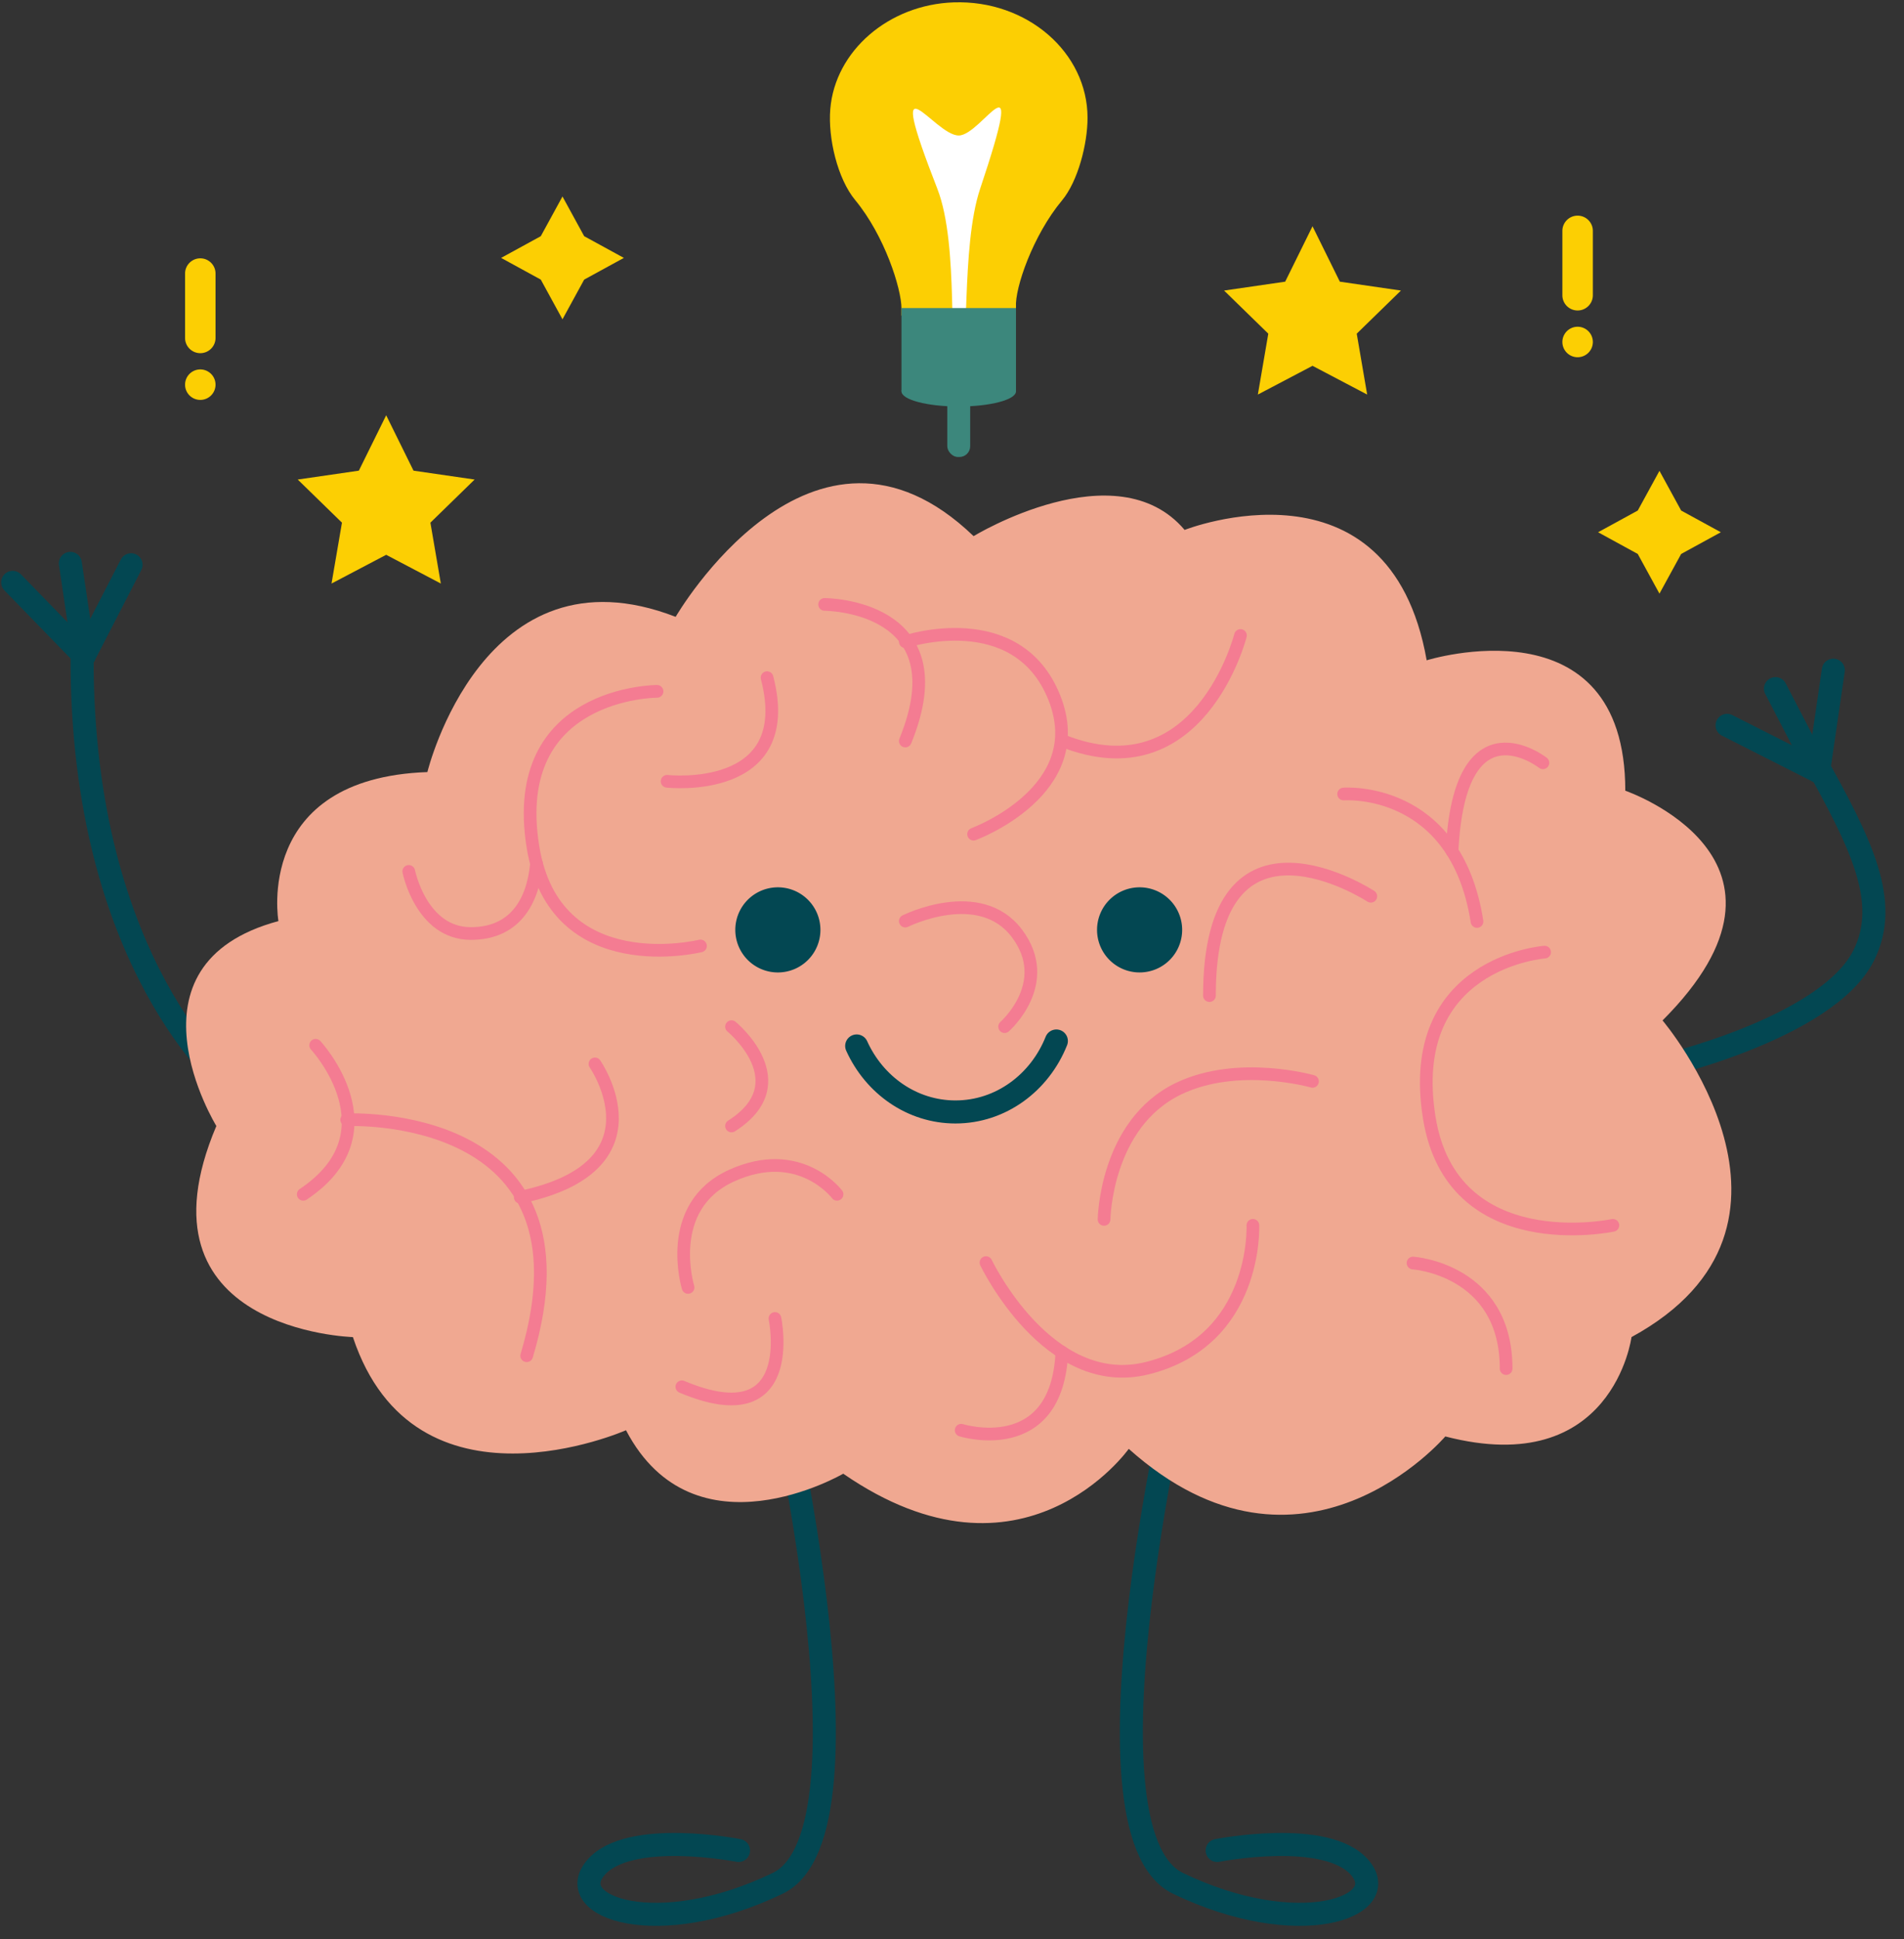 <?xml version="1.0" encoding="UTF-8" standalone="no"?><svg xmlns="http://www.w3.org/2000/svg" xmlns:xlink="http://www.w3.org/1999/xlink" data-name="Слой 1" fill="#034752" height="489.5" preserveAspectRatio="xMidYMid meet" version="1" viewBox="11.8 8.1 480.8 489.5" width="480.8" zoomAndPan="magnify"><rect x="11.8" y="8.1" width="480.8" height="489.5" fill="#333333" stroke="none"/><path d="M69.808,282.049s-37.436-30.222-37.277-107.942" fill="none" stroke="#034752" stroke-linecap="round" stroke-linejoin="round" stroke-width="5.817"/><path d="M44.898 150.66L33.041 173.671 15 155.106" fill="none" stroke="#034752" stroke-linecap="round" stroke-linejoin="round" stroke-width="5.817"/><path d="M29.567 150.313L33.041 173.672" fill="none" stroke="#034752" stroke-linecap="round" stroke-linejoin="round" stroke-width="5.817"/><path d="M429.76,277.722s43.311-9.725,52.668-28.449c6.775-13.558-.664-28.285-12.672-49.773" fill="none" stroke="#034752" stroke-linecap="round" stroke-linejoin="round" stroke-width="5.817"/><path d="M474.752 177.275L471.018 202.891 447.922 191.197" fill="none" stroke="#034752" stroke-linecap="round" stroke-linejoin="round" stroke-width="5.817"/><path d="M460.141 181.93L471.018 202.891" fill="none" stroke="#034752" stroke-linecap="round" stroke-linejoin="round" stroke-width="5.817"/><path d="M206.712,350.936s28.8,119.421,1.471,132.574c-30.418,14.64-54.294,6.006-45.993-3.889,8.301-9.895,36.098-4.411,36.098-4.411" fill="none" stroke="#034752" stroke-linecap="round" stroke-linejoin="round" stroke-width="5.817"/><path d="M310.736,350.936s-28.8,119.421-1.471,132.574c30.418,14.64,54.294,6.006,45.993-3.889s-36.098-4.411-36.098-4.411" fill="none" stroke="#034752" stroke-linecap="round" stroke-linejoin="round" stroke-width="5.817"/><g id="change1_1"><path d="M182.418,163.808s34.481-59.559,75.232-20.375c0,0,36.049-21.943,53.29-1.567,0,0,51.722-20.375,61.127,32.914,0,0,50.155-15.673,50.155,32.914,0,0,50.155,17.241,9.404,57.992,0,0,43.886,51.722-7.837,79.934,0,0-4.702,36.049-47.02,25.077,0,0-36.049,42.318-79.935,3.135,0,0-26.645,37.616-72.098,6.269,0,0-37.616,21.943-54.857-10.971,0,0-53.29,23.51-68.963-23.51,0,0-56.424-1.567-34.481-53.29,0,0-25.078-40.751,15.673-51.722,0,0-6.269-36.049,37.616-37.616C119.724,202.992,133.83,145,182.418,163.808Z" fill="#f0a891"/></g><path d="M240.409,170.077s28.212-9.404,37.616,14.106C287.43,207.694,257.65,218.665,257.65,218.665" fill="none" stroke="#f47c92" stroke-linecap="round" stroke-linejoin="round" stroke-width="3.203"/><path d="M325.046,168.51s-10.268,40.461-45.101,26.5" fill="none" stroke="#f47c92" stroke-linecap="round" stroke-linejoin="round" stroke-width="3.203"/><path d="M220.034,160.673s34.481,0,20.375,34.481" fill="none" stroke="#f47c92" stroke-linecap="round" stroke-linejoin="round" stroke-width="3.203"/><path d="M384.773,240.701c-5.384-34.397-33.68-32.17-33.68-32.17" fill="none" stroke="#f47c92" stroke-linecap="round" stroke-linejoin="round" stroke-width="3.203"/><path d="M401.419,200.653s-21.083-16.522-22.942,22.312" fill="none" stroke="#f47c92" stroke-linecap="round" stroke-linejoin="round" stroke-width="3.203"/><path d="M392.129,353.57c0-25.078-23.51-26.645-23.51-26.645" fill="none" stroke="#f47c92" stroke-linecap="round" stroke-linejoin="round" stroke-width="3.203"/><path d="M401.846,248.444s-35.404,2.562-29.135,41.746c5.744,35.898,46.376,27.218,46.376,27.218" fill="none" stroke="#f47c92" stroke-linecap="round" stroke-linejoin="round" stroke-width="3.203"/><path d="M328.181,317.408s1.269,29.07-26.645,36.049c-25.077,6.269-40.751-26.645-40.751-26.645" fill="none" stroke="#f47c92" stroke-linecap="round" stroke-linejoin="round" stroke-width="3.203"/><path d="M290.598,315.908s.315-24.069,18.774-32.982c15.042-7.263,33.865-1.859,33.865-1.859" fill="none" stroke="#f47c92" stroke-linecap="round" stroke-linejoin="round" stroke-width="3.203"/><path d="M357.96,234.338s-40.751-26.645-40.751,25.078" fill="none" stroke="#f47c92" stroke-linecap="round" stroke-linejoin="round" stroke-width="3.203"/><path d="M254.515,369.13s24.214,7.554,25.429-19.733" fill="none" stroke="#f47c92" stroke-linecap="round" stroke-linejoin="round" stroke-width="3.203"/><path d="M223.168,309.571s-9.404-12.539-26.645-4.702c-17.241,7.837-10.971,28.212-10.971,28.212" fill="none" stroke="#f47c92" stroke-linecap="round" stroke-linejoin="round" stroke-width="3.203"/><path d="M207.495,340.918s6.269,29.78-23.51,17.241" fill="none" stroke="#f47c92" stroke-linecap="round" stroke-linejoin="round" stroke-width="3.203"/><path d="M99.348,290.763s64.261-3.135,45.453,59.559" fill="none" stroke="#f47c92" stroke-linecap="round" stroke-linejoin="round" stroke-width="3.203"/><path d="M91.512,271.955s20.376,21.943-3.135,37.616" fill="none" stroke="#f47c92" stroke-linecap="round" stroke-linejoin="round" stroke-width="3.203"/><path d="M162.042,276.657s18.067,25.955-18.867,33.65" fill="none" stroke="#f47c92" stroke-linecap="round" stroke-linejoin="round" stroke-width="3.203"/><path d="M177.716,182.616s-37.616,0-31.347,39.184c5.47,34.189,42.318,25.078,42.318,25.078" fill="none" stroke="#f47c92" stroke-linecap="round" stroke-linejoin="round" stroke-width="3.203"/><path d="M115.022,228.069s3.135,15.673,15.673,15.673c10.971,0,15.673-7.837,16.585-17.642" fill="none" stroke="#f47c92" stroke-linecap="round" stroke-linejoin="round" stroke-width="3.203"/><path d="M180.254,205.32s33.041,3.71,25.243-26.162" fill="none" stroke="#f47c92" stroke-linecap="round" stroke-linejoin="round" stroke-width="3.203"/><path d="M196.524,267.253s17.241,14.106,0,25.077" fill="none" stroke="#f47c92" stroke-linecap="round" stroke-linejoin="round" stroke-width="3.203"/><path d="M240.409,240.608s18.808-9.404,28.212,3.135c9.404,12.539-3.135,23.51-3.135,23.51" fill="none" stroke="#f47c92" stroke-linecap="round" stroke-linejoin="round" stroke-width="3.203"/><path d="M278.553,270.875c-4.197,10.525-14.024,17.911-25.478,17.911-10.995,0-20.49-6.806-24.946-16.662" fill="none" stroke="#034752" stroke-linecap="round" stroke-linejoin="round" stroke-width="5.817"/><g id="change2_1"><path d="M218.974,242.826a10.747,10.747,0,1,1-10.746-10.746A10.746,10.746,0,0,1,218.974,242.826Z"/></g><g id="change2_2"><path d="M310.319,242.826a10.746,10.746,0,1,1-10.747-10.746A10.747,10.747,0,0,1,310.319,242.826Z"/></g><g id="change3_1"><rect fill="#3c877c" height="20.39" rx="2.715" width="5.783" x="251.009" y="103.067"/></g><g id="change3_2"><ellipse cx="253.9" cy="106.89" fill="#3c877c" rx="14.457" ry="3.823"/></g><g id="change4_1"><path d="M286.428,37.85c0-16.494-15.259-29.791-33.805-29.154-16.4.563-29.949,12.255-31.158,26.937-.606,7.352,1.829,17.584,6.293,22.981,7.398,8.944,11.667,22.268,11.686,27.377v1.784h28.913V85.613c-.322-4.731,4.274-18.112,11.608-26.905C284.024,53.842,286.428,44.396,286.428,37.85Z" fill="#fccf03"/></g><g id="change5_1"><path d="M253.9,42.304c5.96,0,17.541-22.773,5.397,13.464-4.967,14.821-2.416,43.828-5.397,43.828s.266-29.32-5.397-43.828C234.656,20.29,247.562,42.304,253.9,42.304Z" fill="#ffffff"/></g><g id="change3_3"><path d="M239.444 85.863H268.357V106.89H239.444z" fill="#3c877c"/></g><g id="change4_2"><path d="M109.318 112.925L116.219 126.908 131.65 129.15 120.484 140.034 123.12 155.403 109.318 148.147 95.516 155.403 98.152 140.034 86.986 129.15 102.417 126.908 109.318 112.925z" fill="#fccf03"/></g><g id="change4_3"><path d="M343.237 65.218L350.138 79.201 365.569 81.443 354.403 92.327 357.039 107.696 343.237 100.44 329.435 107.696 332.071 92.327 320.905 81.443 336.336 79.201 343.237 65.218z" fill="#fccf03"/></g><g id="change4_4"><path d="M153.839 57.703L159.318 67.722 169.337 73.201 159.318 78.68 153.839 88.699 148.359 78.68 138.341 73.201 148.359 67.722 153.839 57.703z" fill="#fccf03"/></g><g id="change4_5"><path d="M430.848 126.955L436.327 136.974 446.346 142.453 436.327 147.933 430.848 157.951 425.369 147.933 415.35 142.453 425.369 136.974 430.848 126.955z" fill="#fccf03"/></g><g id="change4_6"><path d="M62.38,97.249h0a3.847,3.847,0,0,1-3.847-3.847V77.157a3.847,3.847,0,0,1,3.847-3.847h0A3.847,3.847,0,0,1,66.228,77.157V93.401A3.847,3.847,0,0,1,62.38,97.249Z" fill="#fccf03"/></g><g id="change4_7"><path d="M62.38,101.353h0a3.847,3.847,0,0,0-3.847,3.847h0a3.847,3.847,0,0,0,3.847,3.847h0a3.847,3.847,0,0,0,3.847-3.847h0A3.847,3.847,0,0,0,62.38,101.353Z" fill="#fccf03"/></g><g id="change4_8"><path d="M410.181,86.476h0a3.847,3.847,0,0,1-3.847-3.847V66.384a3.847,3.847,0,0,1,3.847-3.847h0a3.847,3.847,0,0,1,3.847,3.847V82.629A3.847,3.847,0,0,1,410.181,86.476Z" fill="#fccf03"/></g><g id="change4_9"><path d="M410.181,90.58h0a3.847,3.847,0,0,0-3.847,3.847h0a3.847,3.847,0,0,0,3.847,3.847h0a3.847,3.847,0,0,0,3.847-3.847h0A3.847,3.847,0,0,0,410.181,90.58Z" fill="#fccf03"/></g></svg>